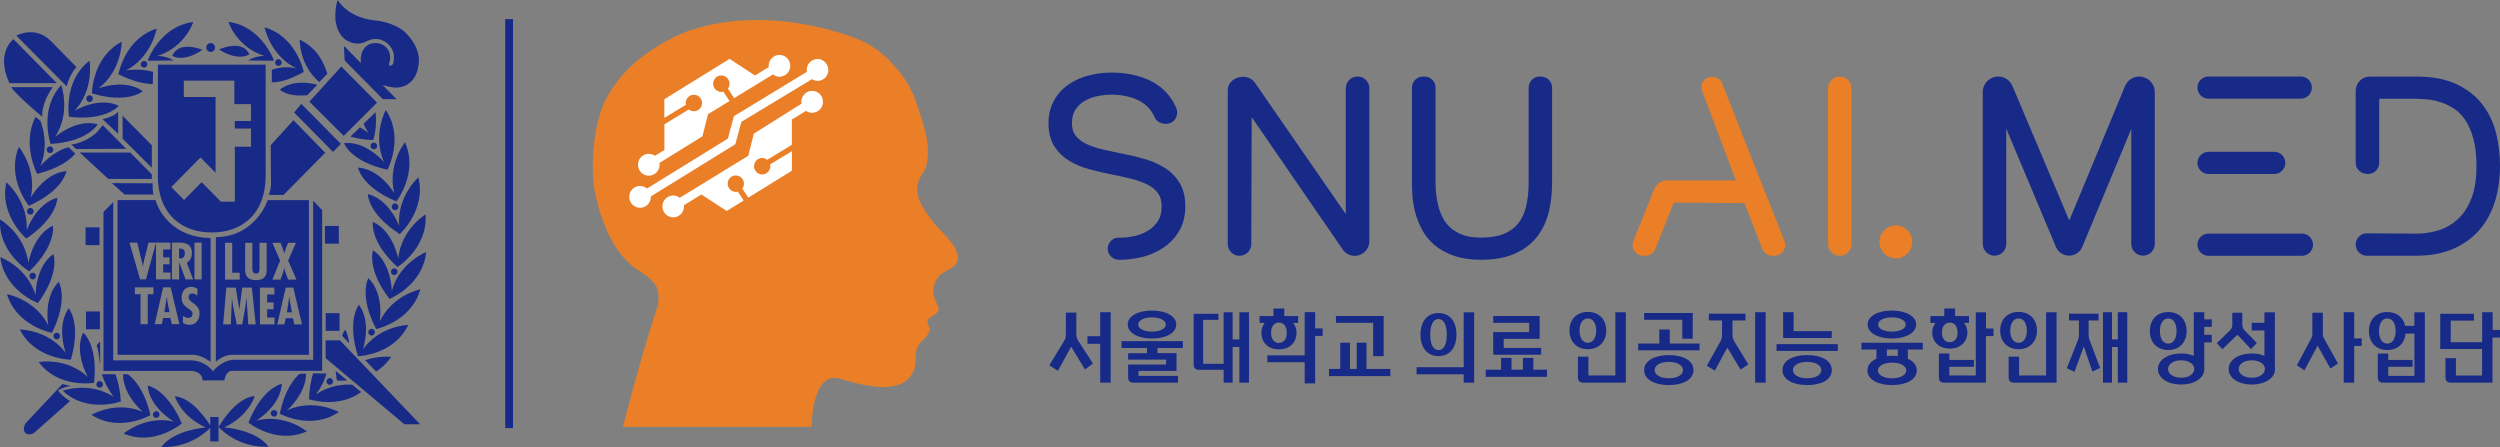 <?xml version="1.0" encoding="UTF-8"?>
<svg id="Layer_2" data-name="Layer 2" xmlns="http://www.w3.org/2000/svg" viewBox="0 0 369.84 66.16">
  <rect x="0" y="0" width="369.84" height="66.16" fill="#808080" stroke="none"/>
  <defs>
    <style>
      .cls-1 {
        fill: #182a88;
      }

      .cls-2 {
        fill: #fff;
      }

      .cls-3 {
        fill: #ea7f27;
      }
    </style>
  </defs>
  <path class="cls-1" d="M36.89,8.04c-1.03-2.32-4.49-.73-4.49-.73,2.91,1.87,4.49.73,4.49.73M31.17,7.69c.36,0,.65-.3.65-.66s-.29-.66-.65-.66-.65.3-.65.66.29.66.65.66M39.1,8.27s-1.26-.03-2.4.67l3.68.05c.07-.04.07-.05.13-.1,0,0-1.84-5.03-6.72-5.65,0,0,1.18,3.72,5.3,5.02M41.68,9.25c0-.27-.22-.5-.49-.5s-.49.22-.49.5.22.49.49.49.49-.22.49-.49M22,8.99l3.69-.05c-1.15-.7-2.4-.67-2.4-.67,4.12-1.3,5.3-5.02,5.3-5.02-4.89.62-6.73,5.65-6.73,5.65.06.05.07.05.13.1M20.82,9.51c0,.27.22.49.49.49s.49-.22.49-.49-.22-.49-.49-.49-.49.22-.49.49M21.12,13.49c-2.65-1.91-6.53-.43-6.53-.43,3.44-2.65,3.42-6.88,3.42-6.88-4.38,2.27-4.41,7.63-4.41,7.63,5.36,1.61,7.52-.32,7.52-.32M22.6,12.44l.04-1.81c-1.99-.59-4.01-.21-4.01-.21,3.84-2,4.54-6.18,4.54-6.18-4.71,1.47-5.65,6.74-5.65,6.74,2.17,1.1,3.86,1.43,5.08,1.46M43.82,10.12s-1.6-.49-3.61.2v1.86c1.23-.02,2.47-.32,4.73-1.53,0,0-1.07-5.25-5.8-6.61,0,0,.8,4.15,4.69,6.07M25.49,8.26s1.62,1.08,4.46-.9c0,0-3.52-1.46-4.46.9M50.12,33.42h-2.05v2.63h2.05v-2.63ZM44.57,15.36l-1.06,1.28,5.75,5.83,1.17-1.18-5.86-5.93ZM55.78,15.18l-5.28-5.34-4.73,5.2,5.08,5.06,4.93-4.92ZM12.76,14.59c0,.27.22.5.49.5s.49-.22.49-.5-.22-.49-.49-.49-.49.22-.49.49M51.83,20.21c.91.26,2.02.46,3.39.51,0,0,.62-1.87.34-4.13l-1.78,1.73c.19.46.44.92.74,1.37,0,0-.49-.41-1.27-.85l-1.42,1.37ZM50.23,46.32h-2.05v2.63h2.05v-2.63ZM47.23,12.15l1.19-1.23c-.51-1.73-1.53-3.82-4.08-5.06,0,0-.11,3.7,2.88,6.28M57.95,30.6c0,.27.22.49.49.49s.49-.22.49-.49-.22-.5-.49-.5-.49.22-.49.5M51.53,6.11c1.54.78,2.78-.04,2.78-.04,1.71-.85,2.96.33,2.96.33,1.19.95,1,2.19,1,2.19,0,.95-.27,1.02-.27,1.02-.57.4-.43-.27-.43-.27.02-.01.13-.47.13-.47.22-2.15-1.69-2.46-1.69-2.46-2.03-.36-2.53,1.54-2.53,1.54-.13.52-.14.98-.08,1.39l-2.53-2.56.12,2.17,5.65,5.72h2.03l-2.06-2.08c1.09.34,2.04.38,2.04.38,2.89-.18,3.19-2.97,3.19-2.97.77-2.92-1.97-5.28-1.97-5.28-1.83-1.59-4.59-1.72-4.59-1.72-3.93-.46-5.32-3-5.32-3-.46,1.16-.34,2.87-.34,2.87.26,2.63,1.91,3.24,1.91,3.24M58.64,29.79s3.3-4.2,1.27-8.75c0,0-2.63,3.3-1.58,7.54,0,0-2.11-3.6-5.37-3.79,0,0,.5,2.87,5.68,5M55.31,22.08c.27,0,.49-.22.49-.49s-.22-.5-.49-.5-.49.22-.49.5.22.49.49.49M45.46,14.08l1.48-1.55c-1.26-.3-3.63-.72-5.54.72,0,0,.99,1.13,4.06.83M57.32,25.11s2.52-4.72-.25-8.84c0,0-2.03,3.71-.26,7.7,0,0-2.7-3.18-5.93-2.79,0,0,.98,2.74,6.45,3.93M40.05,61.14c0,.27.22.5.49.5s.48-.22.48-.5-.22-.49-.48-.49-.49.22-.49.49M42.5,60.67s2.76-2.4,2.79-5.4l-.98.04c-.9.79-2.2,2.48-2.93,5.89,0,0,4.67,2.55,8.74-.25,0,0-3.66-2.06-7.61-.27M37.94,62.21s3.56-2.14,3.75-5.43c0,0-2.83.5-4.94,5.74,0,0,4.15,3.33,8.64,1.29,0,0-3.26-2.66-7.45-1.6M33.16,63.24c3.7-1.73,4.52-4.65,4.52-4.65-2.88.21-5.35,4.58-5.35,4.58,3.22,3.33,7.4,2.91,7.4,2.91-1.92-2.57-6.58-2.85-6.58-2.85M31.1,61.71v1.23c-.56-.9-2.76-4.15-5.24-4.31,0,0,.84,2.9,4.56,4.61,0,0-4.66.32-6.56,2.89,0,0,4.06.37,7.24-2.83v2h1.23v-3.61h-1.23ZM48.17,50.34v2.64l11.65,9.78h2.33l-11.86-12.41h-2.12ZM46.73,58.35s1.05-1.28,1.58-3.09l-1.99-.03c-.31.98-.55,2.24-.61,3.83,0,0,4.29,1.45,7.73-1.07l-1.32-1.08c-1.47-.08-3.48.14-5.39,1.44M23.6,61.33c0-.27-.22-.5-.49-.5s-.49.22-.49.5.22.49.49.49.49-.22.49-.49M56.19,47.54s.67-4.13-1.7-6.39c0,0-1.45,2.52,1.16,7.52,0,0,5.2-1.08,6.54-5.87,0,0-4.11.81-6,4.74M51.38,56.29l-1.72-1.42c.04.44.09.91.18,1.41,0,0,.62.08,1.54,0M48.78,56.93c.27,0,.49-.22.49-.5s-.22-.5-.49-.5-.48.22-.48.5.22.5.48.5M7.9,49.71c0,.27.22.5.49.5s.49-.22.49-.5-.22-.49-.49-.49-.49.22-.49.49M4.34,40.14c4.05-3.89,3.49-6.75,3.49-6.75-2.96,1.37-3.63,5.51-3.63,5.51C3.65,34.57,0,32.46,0,32.46c-.25,4.97,4.33,7.68,4.33,7.68M4.35,40.83c0,.27.22.5.49.5s.49-.23.49-.5-.22-.49-.49-.49-.49.22-.49.49M11.32,9.94l-3.78-3.86c-2.34-2.37-5.12-.81-5.12-.81l7.44,7.5c.5-1.92,1.45-2.83,1.45-2.83M8.41,12.3L1.99,5.8s-2.69,1.95-.6,6.5h7.02ZM5.62,44.84c3.32-4.55,2.28-7.26,2.28-7.26-2.68,1.87-2.64,6.06-2.64,6.06C3.98,39.47.04,38.04.04,38.04c.61,4.94,5.58,6.8,5.58,6.8M8.6,57.72s.76-.46,1.87-.62l-1.23-.29-.11.16c.07-.1.11-.16.11-.16l-5.43,5.78s-.62.9-.03,1.49c0,0,.54.45,1.3-.07l5.28-4.68c-.54-.28-1.7-1.26-1.77-1.61M18.9,55.37h-.69c-.04,3.1,2.92,5.55,2.92,5.55-3.98-1.69-7.6.44-7.6.44,4.13,2.71,8.73.05,8.73.05-.9-3.78-2.46-5.4-3.36-6.05M7.69,49.24c2.5-5.06,1-7.55,1-7.55-2.32,2.31-1.55,6.43-1.55,6.43-1.98-3.89-6.11-4.6-6.11-4.6,1.45,4.76,6.66,5.72,6.66,5.72M21.84,57.02c.26,3.29,3.87,5.34,3.87,5.34-4.22-.96-7.42,1.78-7.42,1.78,4.54,1.94,8.61-1.49,8.61-1.49-2.23-5.18-5.07-5.62-5.07-5.62M10.22,17.28c5.55.64,7.35-1.63,7.35-1.63-2.95-1.42-6.51.72-6.51.72,2.93-3.21,2.18-7.38,2.18-7.38-3.92,3.01-3.03,8.29-3.03,8.29M10.48,53.21c1.59-5.42-.32-7.61-.32-7.61-1.89,2.69-.43,6.61-.43,6.61-2.62-3.48-6.8-3.46-6.8-3.46,2.24,4.43,7.55,4.46,7.55,4.46M51.08,48.77s-.35.37-.46.93l1.03,1.09c-.06-.68-.23-1.37-.57-2.01M16.54,27.08l1.9,1.7h4.29c-.2-.35-.14-1.66-.14-1.66l-6.05-.03ZM27.19,14.36v-2.43h7.48v3.47h2.46v2.5h-2.39v1.11h2.39v2.7h-2.39v8.12h-2.06l-2.85-2.88-2.6,2.63-1.89-1.91,4.32-4.37,2.23,2.25v-11.2h-4.69ZM23.35,25.98c0,5.76,3.56,8.41,7.97,8.41s7.98-2.65,7.98-8.41V9.57h-15.94s0,10.66,0,16.41M17.48,16.52s-.48.71-2.31,1.11l2.31,2.17v-3.27ZM37.86,40.47c.52,0,.52-.4.53-.8v-3.75h1.06v3.97c0,.58-.06,1.55-1.6,1.55-.99,0-1.58-.46-1.58-1.48v-4.04h1.06v3.52c0,.41-.05,1.03.53,1.03M40.59,42.55v1.01h-1.07v1.18h.95v1.01h-.95v1.22h1.09v1.02h-2.15v-5.44h2.14ZM40.3,35.92h1.19l.31.76c.09.27.2.55.26.83h.01c.05-.29.14-.56.24-.83l.32-.76h1.15l-1.15,2.63,1.23,2.81h-1.23l-.34-.86c-.1-.28-.17-.54-.23-.82h-.02c-.08.27-.14.54-.23.82l-.32.86h-1.19l1.14-2.81-1.14-2.63ZM43.54,47.99l-.2-.92h-1.07l-.2.92h-1.05l1.25-5.44h1.12l1.29,5.44h-1.14ZM36.73,47.99l-.26-3.92h-.01l-.17,1.34-.45,2.58h-.82l-.52-2.61-.18-1.21v-.1h-.01l-.16,3.92h-1.14l.47-5.44h1.4l.52,3.21h.01l.43-3.21h1.42l.57,5.44h-1.09ZM33.29,35.92h1.06v4.43h1.11v1.01h-2.17v-5.44ZM31.93,35.09v18.44s1.03-1.04,2.46-1.04h11.31v-22.88h-6.1s-1.73,5.39-7.67,5.48M27.35,37.46c0-.39-.18-.71-.72-.68h-.14v1.45h.18c.48,0,.68-.32.68-.77M42.79,43.94h-.01l-.11.82-.23,1.45h.75l-.27-1.45-.12-.82ZM14.17,19.71h0c-.2.15-1.56,1.41-3.62,1.67l.71.67,7.4-.04-2.29-2.32-1.17-1.18s-.82,1.07-1.03,1.2M55.46,49.15c0-.27-.22-.5-.49-.5s-.49.22-.49.5.22.49.49.49.49-.22.49-.49M58.32,40.69c.27,0,.49-.22.49-.49s-.22-.5-.49-.5-.49.22-.49.5.22.49.49.49M55.18,37.02s-.98,2.74,2.44,7.2c0,0,4.93-1.98,5.43-6.93,0,0-3.91,1.52-5.09,5.73,0,0-.05-4.19-2.78-6M58.91,38.25s-.76-4.12-3.75-5.42c0,0-.51,2.87,3.64,6.67,0,0,4.52-2.81,4.15-7.78,0,0-3.59,2.18-4.04,6.53M53.1,45.09s-1.85,2.23-.14,7.61c0,0,5.3-.15,7.44-4.63,0,0-4.19.08-6.72,3.62,0,0,1.37-3.95-.58-6.6M59.04,33.39s-1.46-3.92-4.63-4.68c0,0,0,2.91,4.73,5.92,0,0,3.96-3.56,2.75-8.39,0,0-3.16,2.78-2.85,7.15M55.64,54.96c.81-.51,1.58-1.21,2.22-2.16,0,0-1.77-.23-3.83.48l1.61,1.68ZM24.79,44.73l-.12-.82h-.01l-.11.82-.23,1.45h.75l-.27-1.45ZM9.05,12.59c-3.35,3.65-1.56,8.7-1.56,8.7,5.58-.34,6.96-2.9,6.96-2.9-3.14-.88-6.28,1.85-6.28,1.85,2.34-3.68.89-7.65.89-7.65M29.97,56.27h3.22s.21-1.41,1.12-1.41h13.35v-23.77l-1.33-1.41v23.55h-11.96s-1.61.14-2.86,1.7c0,0-.98-1.48-3.08-1.62h-11.68v-23.41l-1.44,1.45v23.52h13.04s1.61.07,1.61,1.41M4.98,31.26c0-.27-.22-.5-.49-.5s-.49.22-.49.5.22.49.49.49.49-.22.49-.49M4.55,29.22c.95-4.27-1.76-7.49-1.76-7.49-1.91,4.59,1.48,8.71,1.48,8.71,5.12-2.25,5.56-5.13,5.56-5.13-3.25.27-5.28,3.92-5.28,3.92M.94,26.97c-1.09,4.86,2.95,8.32,2.95,8.32,4.66-3.12,4.59-6.03,4.59-6.03-3.15.83-4.52,4.79-4.52,4.79.21-4.37-3.02-7.08-3.02-7.08M6.26,17.29s-.28-1.76,1.54-4.4H1.66s.26.72,4.6,4.4M22.46,26.47v-.68l-3.19-3.22h-7.47l4.22,3.9h6.44ZM14.76,53.75c.02.23.06-.05.06-.05v-3.21l-.52.59c.3.81.4,1.98.46,2.67M6.91,22.15c0,.27.22.49.49.49s.49-.22.49-.49-.22-.5-.49-.5-.49.22-.49.5M14.74,57.36c.27,0,.49-.22.49-.49s-.22-.5-.49-.5-.49.22-.49.5.22.49.49.49M18.14,20.52l4.32,4.3v-3.33l-4.32-4.37v3.4ZM14.78,46.08h-2.06v2.63h2.06v-2.63ZM43.41,17.78l-3.36,3.7.04,5.91s-.11.97-.31,1.45h2.16l6.17-6.24-4.69-4.82ZM25.21,35.89v1.01h-1.07v1.18h.95v1.01h-.95v1.23h1.09v1.01h-2.15v-5.43l-1.49,5.43h-.87l-1.56-5.44h1.14l.64,2.61c.1.31.13.62.19.93h.02c.06-.32.08-.63.17-.94l.65-2.6h3.25ZM26.55,47.95h-1.14l-.2-.91h-1.08l-.19.91h-1.05l1.24-5.44h1.12l1.29,5.44ZM25.43,35.89h1.07c.68,0,1.89.07,1.89,1.56,0,.6-.23,1.11-.76,1.41l.94,2.48h-1.12l-.93-2.51h-.02v2.51h-1.06v-5.44ZM28.77,35.89h1.06v5.44h-1.06v-5.44ZM27.98,48.04c-.3,0-.67-.09-.92-.28v-1.02c.25.17.5.29.81.29.34,0,.61-.23.61-.59,0-.42-.33-.58-.63-.79-.61-.42-.99-.82-.99-1.61,0-.86.49-1.6,1.4-1.6.34,0,.65.09.94.27v1.05c-.22-.19-.48-.35-.77-.35-.33,0-.53.2-.53.53,0,.9,1.62.95,1.62,2.42,0,.97-.55,1.7-1.54,1.7M22.7,43.52h-.84v4.43h-1.07v-4.43h-.83v-1.01h2.74v1.01ZM17.39,29.61v22.88h11.2c1.27.03,2.57,1.04,2.57,1.04v-18.31c-6.79-.15-8.15-5.62-8.15-5.62h-5.62ZM17.88,59.39c-.11-1.74-.42-3.01-.81-4.03h-1.98c.53,1.91,1.75,3.35,1.75,3.35-3.64-2.36-7.56-.9-7.56-.9,3.61,3.39,8.6,1.58,8.6,1.58M11.14,22.73l-1-.95c-2.41.62-4.17,2.79-4.17,2.79,1.14-2.74.53-5.31.02-6.68l-.73-.6c-2.09,4.02.23,8.43.23,8.43,3.22-.78,4.86-2.07,5.65-2.99M5.72,53.56c2.97,3.97,8.19,3.07,8.19,3.07.64-5.62-1.61-7.44-1.61-7.44-1.4,2.98.71,6.58.71,6.58-3.18-2.97-7.29-2.21-7.29-2.21M14.72,33.63h-2.06v2.63h2.06v-2.63Z"/>
  <g>
    <g>
      <path class="cls-1" d="M159.5,50.4l2.19,3.37-1.18.89-2.05-3.37-1.96,3.57-1.27-.82,2.21-3.62c.19-.31.24-.6.24-.97v-3.2h1.55v3.18c0,.37.07.66.27.97ZM164.31,56.61h-1.55v-5.75h-1.89v-1.12h1.89v-3.55h1.55v10.42Z"/>
      <path class="cls-1" d="M171.22,52.24h2.83v2.63h-5.62v.73h5.84v1.01h-6.61c-.5,0-.77-.28-.77-.78v-1.9h5.62v-.73h-5.62v-.95h2.79v-.77h-3.76v-1.01h9.07v1.01h-3.76v.77ZM166.83,48.01c0-1.24,1.54-2.07,3.58-2.07s3.6.82,3.6,2.07-1.54,2.07-3.6,2.07-3.58-.84-3.58-2.07ZM168.38,48.01c0,.56.76,1.05,2.04,1.05s2.05-.49,2.05-1.05-.77-1.06-2.05-1.06-2.04.49-2.04,1.06Z"/>
      <path class="cls-1" d="M184.77,56.61h-1.42v-5.28h-1v5.28h-1.33v-1.9h-3.67c-.5,0-.77-.28-.77-.78v-7.51h3.66v.9h-2.25v6.5h3.03v-7.62h1.33v4.02h1v-4.02h1.42v10.42Z"/>
      <path class="cls-1" d="M189.2,51.68c-1.72,0-2.6-1.15-2.6-2.44,0-.54.17-1.05.5-1.47h-.76v-1.01h2.05v-1.12h1.6v1.12h2.05v1.01h-.73c.33.41.5.93.5,1.47,0,1.29-.88,2.44-2.6,2.44ZM194.56,49.71v7.01h-1.55v-3.14h-5.53v-1.01h5.53v-6.39h1.55v2.4h1.11v1.12h-1.11ZM189.2,50.73c.66,0,1.16-.48,1.16-1.49s-.5-1.52-1.16-1.52-1.16.52-1.16,1.52.5,1.49,1.16,1.49Z"/>
      <path class="cls-1" d="M205.67,55.64h-9.07v-1.06h1.67v-3.88h1.44v3.88h1v-3.88h1.44v3.88h3.53v1.06ZM197.63,47.76v-1.01h7.06v5.94h-1.55v-4.93h-5.51Z"/>
      <path class="cls-1" d="M218.08,56.61h-1.55v-1.23h-6.97v-1.06h6.97v-8.12h1.55v10.42ZM210.14,49.5c0-1.96,1.01-3.19,2.67-3.19s2.65,1.23,2.65,3.19-1,3.18-2.65,3.18-2.67-1.22-2.67-3.18ZM211.58,49.5c0,1.34.4,2.29,1.23,2.29s1.22-.94,1.22-2.29-.39-2.3-1.22-2.3-1.23.95-1.23,2.3Z"/>
      <path class="cls-1" d="M228.86,55.75h-9.07v-1.06h2.27v-1.74h1.55v1.74h1.68v-1.74h1.55v1.74h2.02v1.06ZM220.9,52.49v-3.36h5.32v-1.37h-5.32v-1.01h6.87v3.38h-5.32v1.34h5.54v1.01h-7.09Z"/>
      <path class="cls-1" d="M234.9,51.66c-1.66,0-2.72-1.13-2.72-2.76s1.06-2.76,2.72-2.76,2.72,1.13,2.72,2.76-1.06,2.76-2.72,2.76ZM240.52,56.61h-6.32c-.5,0-.77-.28-.77-.78v-3.07h1.55v2.79h3.99v-9.35h1.55v10.42ZM234.9,50.71c.77,0,1.23-.74,1.23-1.8s-.45-1.8-1.23-1.8-1.23.74-1.23,1.8.45,1.8,1.23,1.8Z"/>
      <path class="cls-1" d="M251.42,51.83h-9.07v-1.01h3.12v-2.08h1.55v2.08h4.4v1.01ZM243.23,47.31v-1.01h7.19v3.81h-1.55v-2.8h-5.64ZM250.53,54.75c0,1.48-1.71,2.22-3.65,2.22s-3.65-.74-3.65-2.22,1.72-2.22,3.65-2.22,3.65.71,3.65,2.22ZM248.98,54.76c0-.68-.77-1.22-2.1-1.22s-2.1.54-2.1,1.22c0,.64.77,1.2,2.1,1.2s2.1-.56,2.1-1.2Z"/>
      <path class="cls-1" d="M256.57,50.52l2.07,3.39-1.15.77-1.95-3.25-1.86,3.39-1.18-.71,2.01-3.59c.18-.32.24-.6.24-.97v-2.14h-1.95v-1.01h5.42v1.01h-1.92v2.12c0,.37.08.66.27.98ZM261.2,56.61h-1.55v-10.42h1.55v10.42Z"/>
      <path class="cls-1" d="M271.88,51.92h-9.07v-1.01h9.07v1.01ZM263.69,54.75c0-1.51,1.71-2.22,3.65-2.22s3.65.71,3.65,2.22-1.71,2.22-3.65,2.22-3.65-.74-3.65-2.22ZM265.34,46.19v2.8h5.64v1.01h-7.19v-3.81h1.55ZM269.44,54.76c0-.68-.77-1.22-2.1-1.22s-2.1.54-2.1,1.22c0,.64.77,1.2,2.1,1.2s2.1-.56,2.1-1.2Z"/>
      <path class="cls-1" d="M282.23,53.07c.8.35,1.33.93,1.33,1.74,0,1.42-1.71,2.16-3.65,2.16s-3.65-.74-3.65-2.16c0-.81.53-1.39,1.33-1.74v-1.36h-2.21v-1.01h9.07v1.01h-2.21v1.36ZM276.29,48.01c0-1.24,1.54-2.07,3.58-2.07s3.6.83,3.6,2.07-1.54,2.07-3.6,2.07-3.58-.84-3.58-2.07ZM282.01,54.82c0-.63-.77-1.17-2.1-1.17-.29,0-.54.02-.77.07v.02h-.1c-.79.18-1.23.6-1.23,1.08,0,.58.77,1.14,2.1,1.14s2.1-.56,2.1-1.14ZM277.84,48.01c0,.56.76,1.05,2.04,1.05s2.05-.49,2.05-1.05-.77-1.06-2.05-1.06-2.04.49-2.04,1.06ZM279.14,51.71v.97c.25-.03.51-.05.77-.05.29,0,.56.01.84.05v-.97h-1.62Z"/>
      <path class="cls-1" d="M288.44,51.57c-1.72,0-2.6-1.15-2.6-2.39,0-.5.17-1.01.49-1.41h-.75v-1.01h2.05v-1.12h1.6v1.12h2.05v1.01h-.72c.32.4.49.91.49,1.41,0,1.23-.88,2.39-2.6,2.39ZM293.79,49.71v6.9h-6.19c-.5,0-.77-.28-.77-.78v-3.54h1.55v.96h3.63v1.01h-3.63v1.29h3.91v-9.34h1.51v2.39h1.11v1.12h-1.11ZM288.44,50.62c.66,0,1.16-.48,1.16-1.43s-.5-1.47-1.16-1.47-1.16.52-1.16,1.47.5,1.43,1.16,1.43Z"/>
      <path class="cls-1" d="M298.62,51.66c-1.66,0-2.72-1.13-2.72-2.76s1.06-2.76,2.72-2.76,2.72,1.13,2.72,2.76-1.06,2.76-2.72,2.76ZM304.24,56.61h-6.32c-.5,0-.77-.28-.77-.78v-3.07h1.55v2.79h3.99v-9.35h1.55v10.42ZM298.62,50.71c.77,0,1.23-.74,1.23-1.8s-.45-1.8-1.23-1.8-1.23.74-1.23,1.8.45,1.8,1.23,1.8Z"/>
      <path class="cls-1" d="M309.12,50.29l1.56,4.14-1.14.54-1.27-3.72-1.37,3.75-1.15-.52,1.66-4.19c.09-.24.14-.43.14-.68v-2.2h-1.47v-1.01h4.37v1.01h-1.47v2.18c0,.26.06.45.14.68ZM314.7,56.61h-1.4v-5.28h-.86v5.28h-1.33v-10.42h1.33v4.02h.86v-4.02h1.4v10.42Z"/>
      <path class="cls-1" d="M320.76,51.78c-1.66,0-2.72-1.13-2.72-2.81s1.06-2.81,2.72-2.81,2.72,1.13,2.72,2.81-1.06,2.81-2.72,2.81ZM326.09,49.53h1.11v1.12h-1.11v3.74c.01.07.01.13.01.2,0,1.4-1.55,2.3-3.43,2.3s-3.43-.9-3.43-2.3,1.55-2.3,3.43-2.3c.68,0,1.33.12,1.87.35v-6.45h1.55v1.05h1.11v1.12h-1.11v1.16ZM320.76,50.83c.77,0,1.23-.74,1.23-1.86s-.45-1.86-1.23-1.86-1.23.74-1.23,1.86.45,1.86,1.23,1.86ZM324.61,54.59c0-.67-.72-1.29-1.94-1.29s-1.94.62-1.94,1.29.72,1.29,1.94,1.29,1.94-.62,1.94-1.29Z"/>
      <path class="cls-1" d="M328.77,51.66l-.83-.9,1.91-1.84c.29-.27.39-.57.39-.96v-1.7h1.48v1.69c0,.39.1.69.38.97l1.77,1.82-.86.91-2.02-2.13-2.21,2.14ZM336.56,54.59c0,1.4-1.55,2.3-3.43,2.3s-3.43-.9-3.43-2.3,1.55-2.3,3.43-2.3c.68,0,1.32.12,1.86.35v-3.75h-1.88v-1.14h1.88v-1.55h1.55v8.11c.01.09.02.18.02.28ZM335.06,54.59c0-.67-.72-1.29-1.94-1.29s-1.94.62-1.94,1.29.72,1.29,1.94,1.29,1.94-.62,1.94-1.29Z"/>
      <path class="cls-1" d="M343.81,50.07l2.06,3.71-1.12.74-1.89-3.38-1.95,3.64-1.12-.74,2.11-3.95c.12-.24.18-.43.18-.69v-3.14h1.55v3.13c0,.27.04.46.18.69ZM348.27,51.18v5.43h-1.55v-10.42h1.55v3.87h1.11v1.12h-1.11Z"/>
      <path class="cls-1" d="M358.72,56.61h-6.19c-.5,0-.77-.28-.77-.78v-3.53h1.55v.95h3.6v1.01h-3.6v1.34h3.87v-6.25h-1.31c-.14,1.47-1.17,2.43-2.7,2.43-1.66,0-2.72-1.13-2.72-2.81s1.06-2.81,2.72-2.81c1.39,0,2.37.8,2.64,2.05h1.36v-2h1.55v10.41ZM354.4,48.97c0-1.13-.45-1.86-1.23-1.86s-1.23.74-1.23,1.86.45,1.86,1.23,1.86,1.23-.74,1.23-1.86Z"/>
      <path class="cls-1" d="M368.73,49.93v6.68h-6.19c-.5,0-.77-.28-.77-.78v-2.85h1.55v2.57h3.87v-3.92h-6.19v-5.21h4.99v1.01h-3.44v3.19h4.65v-4.43h1.55v2.62h1.11v1.12h-1.11Z"/>
    </g>
    <g>
      <path class="cls-3" d="M272.17,11.32h0c-.96,0-1.74.78-1.74,1.74v23.04c0,.96.78,1.74,1.74,1.74s1.74-.78,1.74-1.74V13.06c0-.96-.78-1.74-1.74-1.74Z"/>
      <path class="cls-1" d="M316.48,11.32c-.93,0-1.75.55-2.11,1.41l-8.25,19.89-8.41-19.9c-.36-.85-1.18-1.4-2.11-1.4-1.26,0-2.28,1.02-2.28,2.28v22.49c0,.96.78,1.74,1.74,1.74s1.74-.78,1.74-1.74v-17.05l7.34,17.48c.33.79,1.1,1.3,1.95,1.3s1.63-.51,1.96-1.31l7.24-17.43v17c0,.96.78,1.74,1.74,1.74s1.74-.78,1.74-1.74V13.61c0-1.26-1.02-2.28-2.28-2.28Z"/>
      <path class="cls-1" d="M200.83,11.32c-.96,0-1.74.78-1.74,1.74v18.61l-13.42-19.4c-.48-.76-1.5-1.09-2.49-.81-.94.27-1.55,1.01-1.55,1.89v22.75c0,.96.78,1.74,1.74,1.74s1.74-.78,1.74-1.73l.06-18.78,13.47,19.58c.4.59,1.06.94,1.78.94,1.19,0,2.16-.97,2.16-2.16V13.06c0-.96-.78-1.74-1.74-1.74Z"/>
      <path class="cls-1" d="M227.99,11.32h-.21c-.9,0-1.64.73-1.64,1.64v14.06c0,1.31-.13,2.51-.38,3.55-.24.98-.63,1.82-1.17,2.49-.53.66-1.21,1.16-2.08,1.53-.89.37-2.04.56-3.42.56-1.07,0-1.98-.14-2.7-.4-.71-.27-1.32-.62-1.8-1.05-.48-.43-.86-.93-1.14-1.47-.3-.58-.53-1.18-.68-1.79-.16-.63-.27-1.24-.32-1.82-.05-.61-.08-1.14-.08-1.6v-14.06c0-.9-.73-1.64-1.64-1.64h-.21c-.9,0-1.64.73-1.64,1.64v14.06c0,.57.02,1.23.07,1.97.05.79.19,1.6.41,2.43.22.83.55,1.67.97,2.48.45.87,1.06,1.64,1.83,2.31.77.66,1.73,1.2,2.88,1.61,1.14.4,2.49.61,4.04.61,1.96,0,3.64-.3,4.98-.89,1.37-.6,2.49-1.45,3.32-2.51.82-1.05,1.4-2.28,1.74-3.67.33-1.33.49-2.79.49-4.33v-14.06c0-.9-.73-1.64-1.64-1.64Z"/>
      <path class="cls-1" d="M326.72,25.74h9.72c.9,0,1.64-.73,1.64-1.64s-.73-1.64-1.64-1.64h-9.72c-.9,0-1.64.73-1.64,1.64s.73,1.64,1.64,1.64Z"/>
      <path class="cls-1" d="M326.72,14.6h13.65c.9,0,1.64-.73,1.64-1.64s-.73-1.64-1.64-1.64h-13.65c-.9,0-1.64.73-1.64,1.64s.73,1.64,1.64,1.64Z"/>
      <path class="cls-1" d="M340.54,34.56h-13.82c-.9,0-1.64.73-1.64,1.64h0c0,.9.73,1.64,1.64,1.64h13.82c.9,0,1.64-.74,1.64-1.64s-.73-1.64-1.64-1.64Z"/>
      <path class="cls-1" d="M369.28,19.78c-.39-1.59-1.06-3.03-2.01-4.28-.96-1.27-2.26-2.29-3.85-3.04-1.58-.75-3.57-1.13-5.9-1.13h-6.93c-1.16,0-2.1.94-2.1,2.1v10.66c0,.91.74,1.65,1.83,1.65.91,0,1.65-.74,1.65-1.65v-9.48h5.31c.56,0,1.2.04,1.9.11.67.07,1.35.22,2.02.45.66.22,1.31.55,1.93.97.59.39,1.12.95,1.59,1.65.48.72.88,1.64,1.18,2.73.31,1.1.46,2.46.46,4.03,0,1.99-.27,3.65-.8,4.93-.52,1.27-1.21,2.28-2.03,3.01-.83.74-1.76,1.27-2.78,1.58-1.06.32-2.12.49-3.16.49l-7.44-.04c-.42-.03-.86.17-1.17.48-.32.31-.49.73-.49,1.18,0,.91.74,1.65,1.65,1.65h7.31c2.1,0,3.95-.35,5.5-1.03,1.56-.69,2.88-1.65,3.91-2.86,1.02-1.2,1.79-2.63,2.27-4.26.47-1.58.71-3.31.71-5.14,0-1.63-.19-3.23-.56-4.77Z"/>
      <path class="cls-3" d="M254.79,12.33c-.44-1.1-2.13-1.3-2.8-.32-.3.43-.36.98-.18,1.47l4.99,13.21h-10.15c-.86,0-1.63.52-1.95,1.32l-3.07,7.64c-.2.49-.14,1.05.16,1.49.3.44.79.7,1.32.7h.29c.66,0,1.24-.4,1.48-1.01l2.73-6.86,10.45.08,2.66,6.78c.24.61.83,1.01,1.48,1.01h.3c.53,0,1.02-.26,1.32-.7.3-.44.36-.99.16-1.48l-9.21-23.32Z"/>
      <path class="cls-1" d="M172.23,24.79h0c-.86-.54-1.85-.97-2.93-1.28-1.02-.29-2.08-.55-3.16-.76-1.02-.2-2.03-.42-3.03-.65-.93-.21-1.76-.49-2.47-.84-.65-.32-1.15-.71-1.54-1.22-.35-.44-.52-1.03-.52-1.8,0-.81.17-1.48.5-1.99.36-.55.79-.98,1.34-1.3.58-.34,1.21-.59,1.89-.72,1.91-.39,3.49-.24,4.87.14.82.23,1.54.57,2.12,1.02.58.44,1.02.98,1.36,1.63.05.09.09.19.13.28.49,1.21,2.34,1.39,3.06.32.32-.48.38-1.09.16-1.63-.09-.21-.18-.41-.28-.6-.57-1.09-1.35-2-2.3-2.69-.93-.68-2.03-1.18-3.25-1.5-2.1-.54-4.54-.67-6.99-.07-1.09.27-2.09.69-2.97,1.27-.91.6-1.67,1.39-2.23,2.35-.58.99-.88,2.17-.88,3.51s.3,2.5.88,3.41c.56.87,1.31,1.59,2.21,2.13.85.52,1.84.93,2.93,1.23,1.03.28,2.07.53,3.13.74,1.04.2,2.05.42,3.03.66.92.22,1.75.52,2.47.88.66.33,1.17.76,1.56,1.29.35.48.53,1.13.53,1.94,0,.88-.18,1.59-.54,2.14-.39.59-.88,1.07-1.45,1.43-.6.37-1.27.64-1.99.8-.76.17-1.48.25-2.14.25h-.2c-.44-.03-.86.16-1.17.47-.31.31-.49.72-.49,1.16,0,.89.72,1.62,1.6,1.64h.26c1.01,0,2.07-.13,3.17-.39,1.13-.27,2.17-.71,3.1-1.32.95-.63,1.75-1.44,2.37-2.43.65-1.03.98-2.29.98-3.76s-.29-2.57-.87-3.51c-.56-.91-1.31-1.66-2.22-2.23Z"/>
    </g>
  </g>
  <rect class="cls-1" x="74.74" y="2.82" width="1.15" height="60.51"/>
  <path class="cls-3" d="M92.15,63.15h27.91s-.01-8.28,4.13-7.14c2.14.59,1.97.63,4.14,1.01,2.41.43,6.17.61,7.01-2.72.33-1.31-.21-2.48.86-3.62.55-.58,1.17-1.08,1.34-1.87.13-.62-.98-1.19.25-1.97,1.32-.83,1.28-.95.62-2.33-.61-1.32-.37-2.73.62-3.78.73-.77,2.51-1.12,2.66-2.29.26-1.93-2.24-3.86-3.33-5.22-1.22-1.52-2.86-3.55-2.65-5.64.16-1.54,1.19-1.99,1.43-3.51.2-1.3.25-2.71-.29-4.74-.33-1.24-.85-2.82-1.27-4.05-.92-2.74-2.1-4.32-4.1-6.44-1.28-1.28-2.8-2.29-4.46-2.99,0,0-12.36-5.44-24.9-1.38,0,0-10.66,3.56-13.37,12.44-.84,2.76-1.11,5.66-1.05,8.54.07,3.23,1.08,6.56,2.41,9.38.96,2.03,2.5,4.06,4.53,5.3h0s1.42.78,2.35,2.06c0,0,.68.85.34,2.97,0,0-1.97,5.59-5.19,18.01Z"/>
  <path class="cls-2" d="M95.97,22.76c.34,0,.65.11.91.29l1.41-.85v-3.81c1.73-1.06,3.27-1.99,3.61-2.2.21.17.47.27.75.27.67,0,1.21-.55,1.21-1.22s-.54-1.22-1.21-1.22-1.21.55-1.21,1.22c0,.09.01.18.03.27-.07.04-.13.08-.21.12-.2.12-.48.29-.81.49-.6.36-1.37.84-2.17,1.32v-2.76l9.65-5.97,3.76,2.46,2.04-1.25c0-.06-.02-.12-.02-.18,0-.89.72-1.62,1.6-1.62s1.6.72,1.6,1.62-.72,1.61-1.6,1.61c-.37,0-.7-.13-.96-.34l-5.74,3.51c-.39-.59-.76-1.15-.93-1.41.16-.22.26-.49.24-.78-.03-.67-.6-1.2-1.26-1.17-.67.03-1.19.6-1.16,1.27.03.67.6,1.2,1.26,1.17.09,0,.17-.02.26-.04.05.08.1.16.16.25.17.26.39.6.62.94l.13.19-3.19,1.95-.82,3.27-6.37,3.95c.01.09.03.17.03.26,0,.89-.72,1.62-1.6,1.62s-1.6-.73-1.6-1.62.72-1.62,1.6-1.62"/>
  <path class="cls-2" d="M120.15,16.69c-.34,0-.65-.11-.91-.29l-2.1,1.29v3.73c-1.64,1-3.25,1.99-3.64,2.22-.21-.17-.47-.27-.75-.27-.66,0-1.2.55-1.2,1.22s.54,1.22,1.2,1.22,1.21-.55,1.21-1.22c0-.09,0-.18-.03-.27.04-.03.09-.05.13-.08l.66-.4c.54-.33,1.26-.77,1.99-1.21.14-.09.29-.18.44-.27v2.89s-6.45,3.99-6.45,3.99c-.41-.63-.75-1.14-.88-1.35.16-.22.25-.48.24-.77-.03-.67-.6-1.19-1.26-1.17-.67.03-1.18.6-1.15,1.27.03.67.59,1.19,1.26,1.17.09,0,.17-.02.26-.04,0,.02.02.04.03.06l.33.5c.14.22.31.48.49.75l-2.51,1.55-3.75-2.44-2.59,1.59c0,.06.02.12.02.18,0,.89-.72,1.61-1.6,1.61s-1.6-.72-1.6-1.61.71-1.62,1.6-1.62c.37,0,.7.13.96.34l2.05-1.25,1.26-.77,6.84-4.2.82-3.27,7.06-4.44c-.01-.09-.03-.17-.03-.27,0-.89.72-1.62,1.6-1.62s1.6.72,1.6,1.62-.71,1.62-1.6,1.62"/>
  <path class="cls-2" d="M120.96,11.96c-.31,0-.59-.09-.84-.25-1.63.98-9.09,5.49-10.44,6.31l-.9,3.32-12.49,7.71s0,.05,0,.07c0,.89-.72,1.62-1.6,1.62s-1.6-.72-1.6-1.62.71-1.61,1.6-1.61c.39,0,.74.15,1.02.38l11.96-7.38.9-3.32,10.36-6.3c.17-.11.32-.2.44-.26-.01-.09-.03-.18-.03-.28,0-.89.72-1.62,1.6-1.62s1.6.73,1.6,1.62-.71,1.62-1.6,1.62"/>
  <circle class="cls-3" cx="280.47" cy="35.78" r="2.43"/>
</svg>